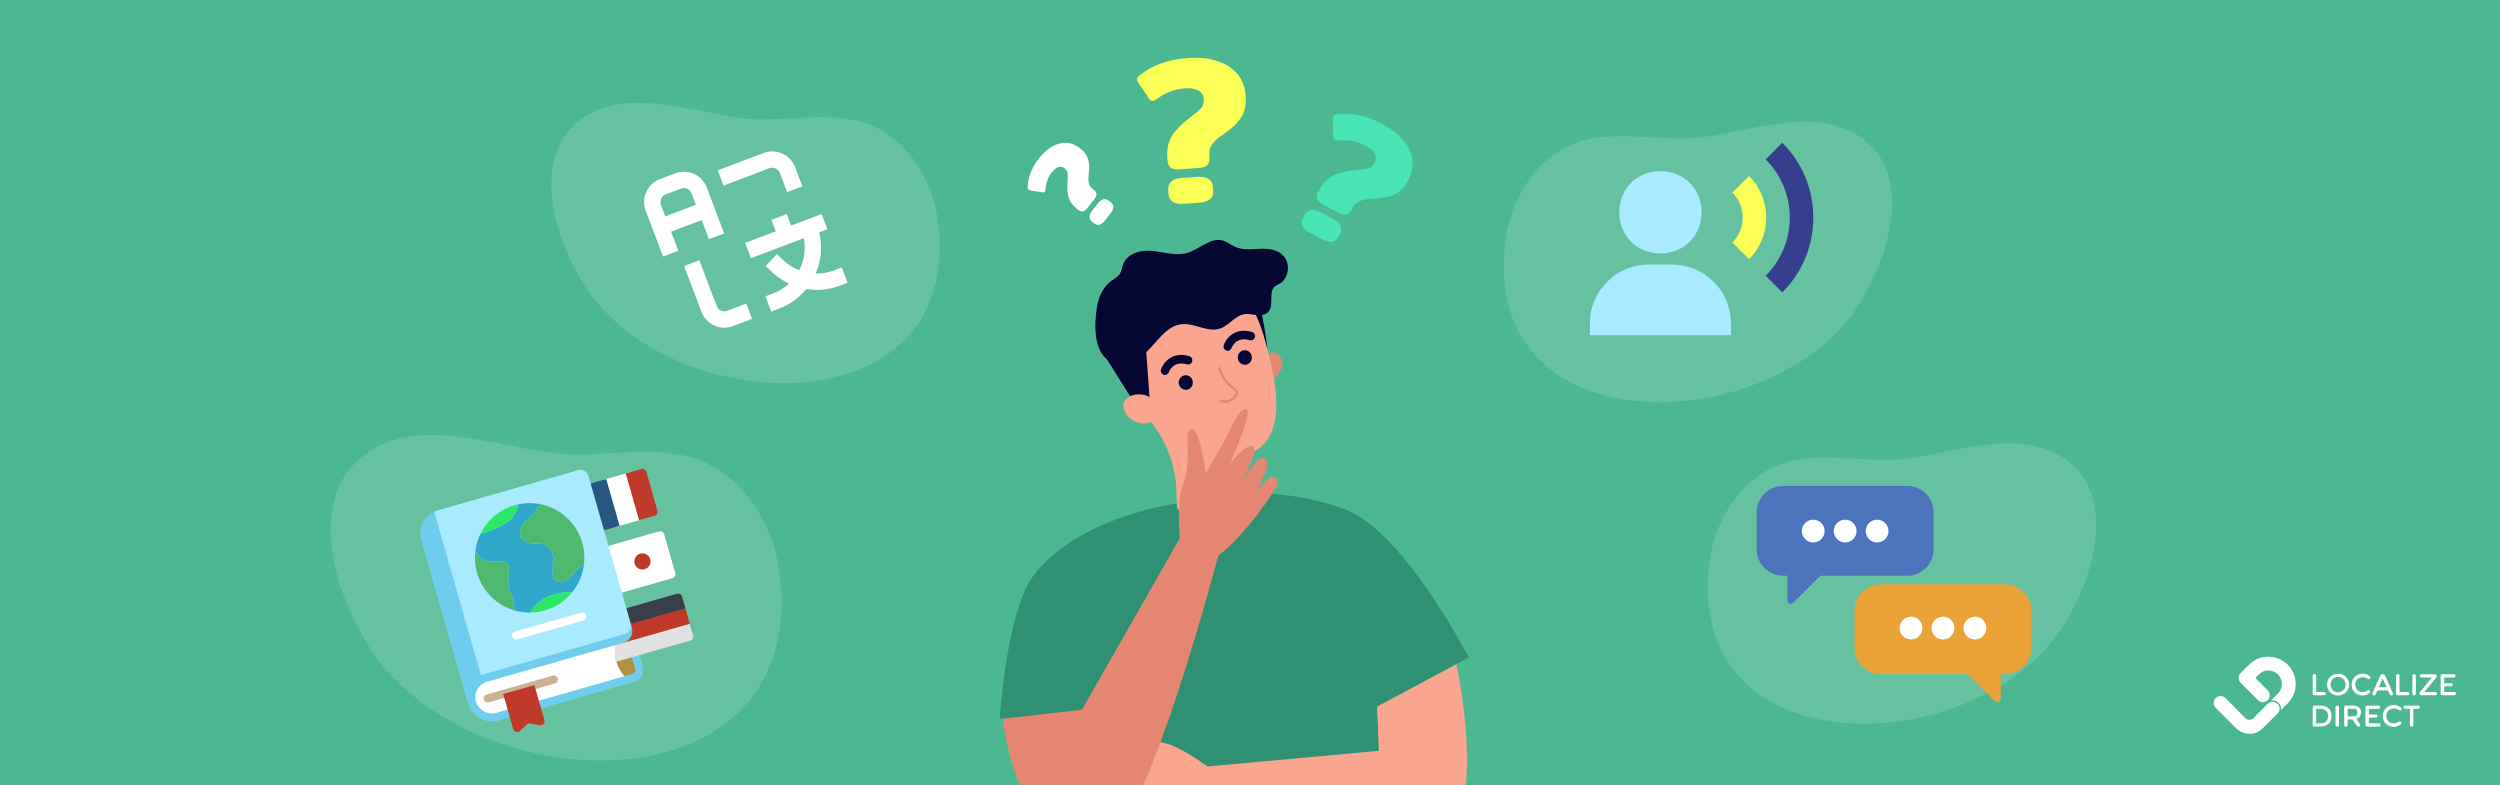 <svg width="1646" height="517" viewBox="0 0 1646 517" fill="none" xmlns="http://www.w3.org/2000/svg">
<rect x="0" y="0" width="1646" height="517" fill="#333333" stroke="none"/>
<g clip-path="url(#clip0_1878_170)">
<rect width="1646" height="517" fill="#4CB891"/>
<path d="M512.167 370.523C505.855 337.952 483.223 306.278 449.203 299.667C420.237 293.743 390.633 301.932 361.495 298.028C317.921 291.83 259.788 269.139 227.783 311.921C204.835 347.514 225.615 402.179 248.566 434.057C322.586 531.368 538.993 531.697 512.167 370.523Z" fill="#66C1A0"/>
<path d="M616.671 140.135C611.231 112.067 591.728 84.771 562.411 79.073C537.448 73.968 511.936 81.026 486.826 77.662C449.275 72.32 399.178 52.765 371.596 89.633C351.821 120.307 369.729 167.416 389.507 194.887C453.296 278.747 639.789 279.031 616.671 140.135Z" fill="#66C1A0"/>
<path d="M992.032 152.693C997.472 124.624 1016.97 97.328 1046.29 91.631C1071.26 86.525 1096.77 93.583 1121.88 90.219C1159.43 84.878 1209.52 65.323 1237.11 102.191C1256.88 132.864 1238.97 179.973 1219.2 207.444C1155.41 291.304 968.914 291.588 992.032 152.693Z" fill="#66C1A0"/>
<path d="M1126.44 364.363C1131.88 336.294 1151.39 308.999 1180.7 303.301C1205.67 298.196 1231.18 305.254 1256.29 301.889C1293.84 296.548 1343.94 276.993 1371.52 313.861C1391.29 344.535 1373.39 391.644 1353.61 419.115C1289.82 502.975 1103.33 503.259 1126.44 364.363Z" fill="#66C1A0"/>
<path d="M1093.22 166.875C1108.67 166.875 1120.32 155.223 1120.32 139.776C1120.32 124.329 1108.67 112.677 1093.22 112.677C1077.77 112.677 1066.12 124.329 1066.12 139.776C1066.12 155.223 1077.77 166.875 1093.22 166.875ZM1100.96 174.216H1085.48C1064.13 174.216 1046.76 191.582 1046.76 212.929V220.672H1139.67V212.929C1139.67 191.582 1122.31 174.216 1100.96 174.216Z" fill="#AAEAFF"/>
<path d="M1162.52 104.919L1173.46 93.971C1186.63 107.141 1193.87 124.639 1193.87 143.245C1193.87 161.85 1186.63 179.349 1173.46 192.519L1162.52 181.571C1172.74 171.328 1178.39 157.716 1178.39 143.245C1178.39 128.774 1172.74 115.162 1162.52 104.919Z" fill="#363F8E"/>
<path d="M1151.56 115.867L1140.61 126.83C1145 131.205 1147.42 137.035 1147.42 143.245C1147.42 149.455 1145 155.285 1140.61 159.659L1151.56 170.623C1158.87 163.314 1162.9 153.597 1162.9 143.245C1162.9 132.893 1158.87 123.176 1151.56 115.867Z" fill="#FCFF55"/>
<path d="M1255.75 319.939H1173.97C1164.42 319.939 1156.6 327.753 1156.6 337.302V361.7C1156.6 371.249 1164.42 379.062 1173.97 379.062H1176.79V395.29C1176.79 397.316 1179.22 398.317 1180.64 396.893L1198.45 379.085H1255.73C1265.28 379.085 1273.09 371.271 1273.09 361.722V337.325C1273.09 327.775 1265.28 319.962 1255.73 319.962L1255.75 319.939Z" fill="#4B74BC"/>
<path d="M1320.13 384.716H1238.34C1228.79 384.716 1220.98 392.53 1220.98 402.079V426.477C1220.98 436.026 1228.79 443.839 1238.34 443.839H1295.62L1313.43 461.648C1314.85 463.072 1317.28 462.071 1317.28 460.045V443.817H1320.1C1329.65 443.817 1337.47 436.004 1337.47 426.454V402.057C1337.47 392.508 1329.65 384.694 1320.1 384.694L1320.13 384.716Z" fill="#E9A138"/>
<path d="M1193.82 357.158C1197.97 357.158 1201.33 353.8 1201.33 349.657C1201.33 345.514 1197.97 342.155 1193.82 342.155C1189.68 342.155 1186.32 345.514 1186.32 349.657C1186.32 353.8 1189.68 357.158 1193.82 357.158Z" fill="white"/>
<path d="M1214.86 357.158C1219 357.158 1222.36 353.8 1222.36 349.657C1222.36 345.514 1219 342.155 1214.86 342.155C1210.72 342.155 1207.36 345.514 1207.36 349.657C1207.36 353.8 1210.72 357.158 1214.86 357.158Z" fill="white"/>
<path d="M1235.9 357.158C1240.04 357.158 1243.4 353.8 1243.4 349.657C1243.4 345.514 1240.04 342.155 1235.9 342.155C1231.75 342.155 1228.39 345.514 1228.39 349.657C1228.39 353.8 1231.75 357.158 1235.9 357.158Z" fill="white"/>
<path d="M1258.2 421.001C1262.34 421.001 1265.7 417.642 1265.7 413.499C1265.7 409.356 1262.34 405.997 1258.2 405.997C1254.06 405.997 1250.7 409.356 1250.7 413.499C1250.7 417.642 1254.06 421.001 1258.2 421.001Z" fill="white"/>
<path d="M1279.24 421.001C1283.38 421.001 1286.74 417.642 1286.74 413.499C1286.74 409.356 1283.38 405.997 1279.24 405.997C1275.09 405.997 1271.73 409.356 1271.73 413.499C1271.73 417.642 1275.09 421.001 1279.24 421.001Z" fill="white"/>
<path d="M1307.8 413.499C1307.8 417.639 1304.44 421.001 1300.29 421.001C1296.15 421.001 1292.79 417.639 1292.79 413.499C1292.79 409.359 1296.15 405.997 1300.29 405.997C1304.44 405.997 1307.8 409.359 1307.8 413.499Z" fill="white"/>
<g clip-path="url(#clip1_1878_170)">
<path d="M788.118 329.561C788.118 329.561 714.329 335.381 680.733 378.542C662.644 401.781 658.313 472.912 658.313 472.912L714.208 482.501L713.057 711.459C713.057 711.459 791.561 741.165 919.698 711.459L906.707 465.265L967.081 432.879C967.081 432.879 924.275 350.05 885.931 335.541C833.805 315.819 788.112 329.566 788.112 329.566L788.118 329.561Z" fill="#2F9073"/>
<path d="M833.228 237.544C833.228 237.544 836 230.528 839.632 232.429C848.9 237.287 842.484 247.191 837.506 250.1L833.233 237.539L833.228 237.544Z" fill="#E58673"/>
<path d="M830.576 214.237L830.524 214.254C830.427 213.595 830.318 212.937 830.192 212.278C824.561 183.116 796.305 164.448 768.134 172.095C744.671 178.471 729.005 201.961 731.548 226.993C732.494 236.284 735.718 244.647 740.501 251.664C747.329 262.628 753.287 271.982 759.146 279.583C768.833 292.145 774.143 307.708 774.607 323.724L774.881 332.98C774.939 335.002 776.314 336.761 778.267 337.294C802.016 343.795 813.397 335.123 817.338 330.855C818.438 329.664 818.896 328.026 818.627 326.427L815.242 306.23C814.749 303.292 816.519 300.496 819.297 299.746C819.314 299.746 819.326 299.734 819.349 299.729C856.169 289.756 833.932 231.656 830.57 214.243L830.576 214.237Z" fill="#F9A58F"/>
<path d="M785.266 250.948C784.768 248.342 782.316 246.635 779.796 247.133C777.281 247.637 775.649 250.158 776.153 252.77C776.657 255.376 779.109 257.083 781.623 256.579C784.138 256.075 785.77 253.555 785.266 250.943V250.948Z" fill="#060633"/>
<path d="M824.16 234.451C823.656 231.845 821.204 230.138 818.684 230.642C816.169 231.146 814.537 233.667 815.041 236.273C815.545 238.879 817.996 240.592 820.511 240.088C823.037 239.584 824.658 237.063 824.16 234.451Z" fill="#060633"/>
<path d="M767.521 246.841C767.051 246.933 766.558 246.898 766.077 246.721C764.657 246.188 763.923 244.567 764.422 243.106C765.951 238.702 771.788 231.221 783.021 234.468C784.476 234.887 785.324 236.445 784.934 237.945C784.539 239.446 783.038 240.317 781.589 239.899C772.367 237.224 769.663 244.722 769.554 245.043C769.222 246.005 768.437 246.664 767.521 246.841Z" fill="#060633"/>
<path d="M808.826 230.923C808.368 231.014 807.864 230.986 807.382 230.802C805.968 230.27 805.229 228.649 805.738 227.188C807.262 222.777 813.105 215.302 824.326 218.55C825.781 218.968 826.629 220.526 826.239 222.027C825.844 223.528 824.349 224.398 822.894 223.98C813.678 221.311 810.968 228.803 810.859 229.124C810.527 230.086 809.737 230.745 808.826 230.923Z" fill="#060633"/>
<path d="M728.558 236.216L748.474 267.892L757.021 264.266L753.801 218.917L728.558 236.216Z" fill="#060633"/>
<path d="M758.19 262.903C757.084 261.419 755.457 260.445 753.688 260.085C750.033 259.346 743.772 258.996 740.496 264.066C735.69 271.501 750.972 285.603 761.346 275.001C761.346 275.001 764.084 270.779 758.196 262.903H758.19Z" fill="#F9A58F"/>
<path d="M811.999 263.372C808.052 266.466 803.687 264.799 803.636 264.776C803.217 264.61 803.011 264.129 803.16 263.699C803.321 263.269 803.785 263.052 804.203 263.218C804.409 263.298 809.261 265.097 812.812 260.13C813.391 259.323 813.648 258.704 813.591 258.303C813.499 257.73 812.715 257.135 811.621 256.31C809.1 254.408 804.884 251.223 802.106 242.683C801.963 242.242 802.192 241.766 802.61 241.629C803.034 241.485 803.498 241.72 803.636 242.161C806.248 250.192 810.051 253.062 812.566 254.964C813.929 255.989 815 256.797 815.189 258.057C815.327 258.956 814.994 259.901 814.112 261.133C813.436 262.072 812.726 262.8 811.993 263.372H811.999Z" fill="#E58673"/>
<path d="M818.896 196.102C818.896 196.102 826.915 199.819 834.596 230.27C834.596 230.27 830.352 195.46 825.935 192.418C821.519 189.371 818.896 196.102 818.896 196.102Z" fill="#060633"/>
<path d="M721.621 221.471C720.727 214.976 721.248 208.285 722.291 201.841C723.339 195.403 726.22 189.102 731.175 185.333C733.421 183.62 736.142 182.354 737.568 179.817C738.524 178.104 738.754 176.036 739.435 174.169C742.196 166.585 751.327 164.414 758.939 165.221C766.552 166.029 774.337 168.687 781.674 166.522C789.854 164.11 797.163 155.879 805.371 158.411C808.132 159.258 810.464 161.263 813.11 162.478C818.311 164.861 824.182 164.013 829.807 163.801C835.432 163.583 841.716 164.368 845.468 168.916C849.81 174.192 848.252 183.586 842.507 186.793C841.413 187.406 840.198 187.83 839.247 188.678C835.1 192.378 838.806 200.621 835.335 205.043C833.548 207.317 830.42 207.753 827.625 207.483C824.841 207.214 822.034 206.412 819.279 206.842C813.213 207.787 809.221 214.242 803.407 216.276C795.147 219.163 786.285 212.398 777.642 213.481C764.822 215.085 758.905 232.051 747.036 237.327C732.35 243.857 723.568 235.711 721.627 221.477L721.621 221.471Z" fill="#060633"/>
<path d="M776.708 354.449C776.708 354.449 774.675 330.237 778.415 320.505C786.148 300.399 778.335 283.427 784.309 282.487C790.284 281.548 793.778 311.678 793.778 311.678C793.778 311.678 803.332 295.364 806.551 289.601C809.771 283.839 816.312 267.382 820.711 269.404C825.111 271.432 809.547 305.646 809.547 305.646C809.547 305.646 820.763 290.799 825.185 294.321C828.754 297.174 817.79 316.501 817.79 316.501C817.79 316.501 826.124 304.409 828.41 302.484C831.154 300.176 837.048 301.396 833.067 311.065C829.092 320.734 826.938 323.844 826.938 323.844C826.938 323.844 833.829 315.544 836.045 314.244C838.256 312.944 844.088 314.633 839.436 322.154C831.245 335.403 812.789 360.04 796.894 369.314L776.702 354.444L776.708 354.449Z" fill="#E58673"/>
<path d="M958.85 437.295C958.85 437.295 975.06 510.947 958.271 542.045C941.477 573.143 788.754 531.952 788.754 531.952L791.051 505.007L907.83 494.335L906.713 465.265L958.85 437.295Z" fill="#F9A58F"/>
<path d="M796.814 505.883C796.814 505.883 777.344 491.351 767.103 489.375C745.949 485.302 735.678 469.693 731.726 474.264C727.768 478.841 751.493 497.738 751.493 497.738C751.493 497.738 732.591 497.217 726.003 496.902C719.41 496.587 701.98 493.43 701.373 498.236C700.765 503.036 738.032 507.934 738.032 507.934C738.032 507.934 719.496 509.601 720.155 515.214C720.688 519.751 742.89 520.673 742.89 520.673C742.89 520.673 728.22 521.349 725.379 522.271C721.965 523.383 719.886 529.025 730.196 530.76C740.507 532.502 744.282 532.318 744.282 532.318C744.282 532.318 733.593 533.779 731.319 534.971C729.045 536.162 727.395 541.999 736.24 542.033C751.814 542.091 782.488 539.461 798.762 530.881L796.826 505.883H796.814Z" fill="#F9A58F"/>
<path d="M802.382 364.92C802.382 364.92 755.841 542.457 729.354 551.662C702.862 560.873 712.388 467.247 712.388 467.247L776.703 354.455L802.382 364.926V364.92Z" fill="#E58673"/>
<path d="M660.17 473.233C660.17 473.233 669.976 568.904 729.354 551.662L712.387 467.247L660.17 473.233Z" fill="#E58673"/>
<path d="M770.656 110.23C769.481 109.207 768.816 107.509 768.65 105.129L768.555 103.757C768.171 98.183 769.176 93.447 771.576 89.564C773.972 85.681 778.008 81.567 783.681 77.228C787.526 74.392 790 72.295 791.103 70.929C792.201 69.567 792.674 67.7 792.509 65.32C792.334 62.763 791.19 60.865 789.084 59.632C786.979 58.399 783.913 57.919 779.894 58.194C776.418 58.434 773.117 59.191 769.99 60.458C766.863 61.73 764.079 63.324 761.639 65.236C760.502 66.049 759.61 66.48 758.972 66.524C758.059 66.585 757.24 66.049 756.52 64.903L749.768 54.895C749.053 53.842 748.677 53.042 748.638 52.494C748.577 51.581 749.062 50.674 750.106 49.777C754.196 46.464 758.858 43.825 764.096 41.855C769.334 39.889 775.429 38.665 782.375 38.185C793.162 37.445 802.014 39.27 808.931 43.66C815.847 48.055 819.602 54.592 820.203 63.277C820.582 68.762 819.61 73.378 817.297 77.117C814.983 80.86 811.235 84.472 806.053 87.947C802.195 90.601 799.554 92.94 798.129 94.969C796.705 96.994 796.091 99.381 796.278 102.126L796.352 103.221C796.517 105.601 796.087 107.373 795.064 108.548C794.042 109.722 792.203 110.399 789.557 110.582L776.254 111.499C773.692 111.673 771.826 111.251 770.656 110.23ZM772.142 132.865C770.462 131.787 769.546 130.152 769.394 127.955L769.178 124.803C769.025 122.61 769.709 120.841 771.222 119.493C772.735 118.149 775.095 117.365 778.294 117.147L788.304 116.456C791.503 116.239 793.967 116.689 795.701 117.808C797.43 118.931 798.37 120.589 798.523 122.781L798.739 125.933C798.892 128.126 798.182 129.877 796.622 131.176C795.055 132.479 792.676 133.237 789.476 133.459L779.466 134.15C776.267 134.372 773.822 133.944 772.143 132.861L772.142 132.865Z" fill="#FCFF55"/>
<path d="M712.829 139.197C711.883 139.295 710.83 138.885 709.667 137.966L708.994 137.439C706.264 135.288 704.482 132.873 703.655 130.196C702.827 127.518 702.555 124.014 702.842 119.689C703.085 116.804 703.116 114.83 702.929 113.777C702.746 112.724 702.07 111.738 700.903 110.819C699.649 109.83 698.312 109.551 696.893 109.973C695.474 110.396 694.013 111.557 692.52 113.46C691.225 115.101 690.242 116.884 689.567 118.799C688.892 120.718 688.502 122.617 688.403 124.497C688.317 125.341 688.158 125.913 687.921 126.215C687.58 126.648 687.002 126.784 686.179 126.628L678.831 125.464C678.058 125.344 677.532 125.178 677.265 124.965C676.819 124.612 676.597 124.017 676.603 123.184C676.722 119.991 677.385 116.819 678.59 113.676C679.795 110.533 681.689 107.317 684.274 104.033C688.287 98.934 692.703 95.765 697.527 94.518C702.35 93.275 706.884 94.327 711.138 97.671C713.823 99.787 715.564 102.135 716.36 104.72C717.156 107.305 717.309 110.47 716.825 114.217C716.495 117.039 716.507 119.181 716.87 120.656C717.232 122.13 718.086 123.395 719.427 124.452L719.963 124.874C721.126 125.793 721.773 126.719 721.904 127.662C722.035 128.604 721.604 129.7 720.62 130.954L715.67 137.242C714.716 138.45 713.771 139.104 712.824 139.201L712.829 139.197ZM723.887 147.952C722.71 148.249 721.585 147.976 720.508 147.131L718.965 145.917C717.892 145.072 717.346 144.032 717.34 142.799C717.328 141.569 717.918 140.197 719.11 138.683L722.834 133.951C724.024 132.441 725.228 131.532 726.443 131.23C727.657 130.929 728.806 131.202 729.878 132.046L731.421 133.26C732.494 134.105 733.021 135.146 732.99 136.383C732.959 137.62 732.35 138.994 731.159 140.508L727.434 145.24C726.243 146.754 725.059 147.658 723.882 147.956L723.887 147.952Z" fill="white"/>
<path d="M867.15 130.94C866.742 129.607 867.04 127.999 868.044 126.113L868.622 125.026C870.972 120.603 873.982 117.478 877.653 115.661C881.32 113.844 886.338 112.628 892.712 112.017C896.986 111.684 899.86 111.258 901.344 110.745C902.824 110.23 904.068 109.03 905.072 107.144C906.15 105.111 906.182 103.128 905.17 101.191C904.152 99.252 902.046 97.435 898.854 95.741C896.095 94.276 893.228 93.285 890.247 92.768C887.265 92.25 884.39 92.144 881.629 92.439C880.375 92.516 879.496 92.421 878.991 92.152C878.264 91.764 877.897 90.966 877.893 89.751L877.504 78.936C877.461 77.794 877.551 77.006 877.786 76.57C878.173 75.848 878.972 75.389 880.192 75.2C884.875 74.621 889.676 74.825 894.595 75.813C899.514 76.8 904.731 78.76 910.24 81.694C918.799 86.248 924.667 91.837 927.848 98.455C931.024 105.078 930.782 111.837 927.115 118.724C924.798 123.074 921.875 126.124 918.339 127.874C914.803 129.623 910.236 130.591 904.646 130.782C900.451 130.969 897.334 131.496 895.288 132.367C893.244 133.234 891.643 134.758 890.488 136.931L890.023 137.799C889.019 139.685 887.852 140.833 886.519 141.24C885.186 141.648 883.467 141.291 881.362 140.174L870.809 134.561C868.777 133.479 867.557 132.274 867.15 130.94ZM857.549 148.862C856.778 147.245 856.859 145.566 857.785 143.825L859.117 141.323C860.043 139.582 861.403 138.558 863.193 138.254C864.983 137.95 867.148 138.474 869.685 139.821L877.628 144.047C880.165 145.399 881.828 146.91 882.613 148.585C883.398 150.26 883.326 151.968 882.4 153.709L881.068 156.211C880.142 157.952 878.777 158.948 876.969 159.193C875.16 159.443 872.99 158.891 870.449 157.539L862.505 153.312C859.965 151.96 858.311 150.478 857.545 148.857L857.549 148.862Z" fill="#48E4B6"/>
</g>
<g clip-path="url(#clip2_1878_170)">
<path d="M449.747 395.319L455.617 415.852L401.716 431.26C401.538 427.534 401.621 423.799 401.964 420.084L407.611 418.47C410.709 417.584 411.937 412.235 410.323 406.589L449.747 395.319Z" fill="#C03A2B"/>
<path d="M449.013 392.752L451.214 400.452L415.281 410.724L412.346 400.458L445.713 390.919C447.13 390.514 448.608 391.335 449.013 392.752Z" fill="#393F4A"/>
<path d="M396.567 316.123L414.534 310.987L423.339 341.787L405.372 346.923L396.567 316.123Z" fill="white"/>
<path d="M383.734 319.791L399.135 315.389L407.939 346.189L392.539 350.591L383.734 319.791Z" fill="#285680"/>
<path d="M425.535 310.619L432.872 336.286C433.277 337.703 432.456 339.181 431.039 339.586L420.772 342.521L411.968 311.721L422.234 308.786C423.652 308.381 425.13 309.201 425.535 310.619Z" fill="#C03A2B"/>
<path d="M395.473 360.858L433.973 349.853C435.39 349.447 436.868 350.268 437.273 351.686L444.61 377.352C445.015 378.77 444.195 380.248 442.777 380.653L404.277 391.658L395.473 360.858Z" fill="white"/>
<path d="M424.443 374.788C427.278 373.978 428.92 371.023 428.109 368.187C427.299 365.352 424.343 363.711 421.508 364.522C418.673 365.332 417.032 368.287 417.842 371.122C418.653 373.957 421.608 375.599 424.443 374.788Z" fill="#C03A2B"/>
<path d="M285.899 336.903L326.981 441.768C323.966 443.175 321.481 445.51 319.89 448.432C317.885 452.004 306.999 459.28 308.217 463.541L277.402 355.74C275.251 348.228 278.844 340.262 285.899 336.903Z" fill="#6FCEEE"/>
<path d="M421.15 431.258L423.352 438.958C424.553 443.209 422.096 447.632 417.853 448.859L415.286 449.593C414.714 449.145 406.881 447.969 406.353 447.482C405.14 446.346 404.018 445.116 402.998 443.804C400.932 441.178 399.395 438.175 398.472 434.964L421.15 431.258Z" fill="#B19046"/>
<path d="M387.4 313.191L415.281 410.724C416.088 413.548 415.172 419.085 412.348 419.892L319.882 446.074C319.028 446.312 318.199 446.633 317.407 447.031L317.381 447.039L285.898 336.903C286.7 336.505 287.537 336.182 288.399 335.938L380.799 309.525C383.633 308.724 386.582 310.361 387.4 313.191Z" fill="#AAEAFF"/>
<path d="M415.011 448.63C323.971 474.654 329.032 473.294 327.446 473.505C319.895 475.342 312.202 471.061 309.783 463.676C307.364 456.291 311.032 448.288 318.206 445.301C328.203 442.443 283.7 454.932 406.762 419.753C402.425 430.124 405.85 442.115 415.011 448.63Z" fill="white"/>
<path d="M365.417 449.966L321.783 462.439C320.366 462.844 318.888 462.023 318.483 460.606C318.078 459.188 318.898 457.71 320.316 457.305L363.949 444.832C365.367 444.427 366.844 445.248 367.25 446.665C367.655 448.083 366.834 449.561 365.417 449.966Z" fill="#CBB292"/>
<path d="M384.503 371.629C383.679 378.34 380.992 384.687 376.747 389.95L376.739 389.924C373.962 389.797 371.18 390.014 368.456 390.57C364.798 391.263 361.27 392.524 358.002 394.308C354.31 396.52 351.226 399.615 349.027 403.315C345.519 403.351 342.023 402.872 338.654 401.894L338.646 401.868C338.707 400.02 338.614 398.171 338.371 396.339C337.729 393.753 336.764 391.258 335.499 388.914C333.397 383.795 335.868 378.646 334.844 373.414C334.518 371.442 332.887 369.948 330.894 369.795C328.038 369.418 325.123 370.196 322.314 369.888C318.166 369.161 314.663 366.395 312.992 362.53C313.499 358.72 314.615 355.017 316.298 351.562C321.605 350.107 326.709 347.995 331.492 345.275C336.672 342.709 340.269 337.772 341.123 332.055C345.761 331.049 350.551 330.973 355.218 331.83L355.226 331.855L355.207 331.888C353.302 336.105 350.372 339.777 346.684 342.571C343.888 344.729 342.247 348.057 342.237 351.588C342.733 356.527 348.064 358.085 352.266 357.828C357.264 357.537 362.222 358.952 363.759 364.232C364.303 366.483 364.442 368.812 364.171 371.111C363.69 373.872 363.662 376.694 364.087 379.464C364.489 381.016 365.594 382.291 367.073 382.91C368.553 383.528 370.236 383.418 371.623 382.613C373.676 381.633 375.478 380.197 376.892 378.414C377.06 378.227 377.229 378.04 377.39 377.827C379.351 375.333 381.764 373.23 384.503 371.629Z" fill="#2FA8CC"/>
<path d="M335.499 388.913C336.765 391.258 337.73 393.752 338.371 396.338C338.615 398.171 338.707 400.02 338.647 401.868L338.654 401.894C321.555 396.907 310.655 380.187 312.992 362.53C314.663 366.395 318.167 369.161 322.314 369.888C325.123 370.196 328.038 369.418 330.895 369.795C332.888 369.947 334.519 371.442 334.844 373.414C335.868 378.646 333.397 383.795 335.499 388.913Z" fill="#4FBA6F"/>
<path d="M341.124 332.055C340.27 337.772 336.673 342.709 331.493 345.275C326.71 347.995 321.606 350.107 316.299 351.562C320.76 342.328 328.954 335.439 338.818 332.631C339.588 332.411 340.339 332.224 341.124 332.055Z" fill="#2BE763"/>
<path d="M376.74 389.924L376.747 389.949C369.97 398.324 359.801 403.227 349.028 403.315C351.227 399.615 354.311 396.52 358.003 394.308C361.271 392.524 364.799 391.263 368.457 390.57C371.181 390.014 373.963 389.797 376.74 389.924Z" fill="#2BE763"/>
<path d="M383.372 357.376C384.696 362.004 385.08 366.85 384.503 371.629C381.764 373.23 379.351 375.333 377.39 377.827C377.229 378.04 377.06 378.227 376.892 378.414C375.478 380.197 373.676 381.633 371.623 382.613C370.236 383.418 368.553 383.528 367.073 382.91C365.594 382.292 364.489 381.017 364.087 379.464C363.662 376.694 363.69 373.873 364.171 371.111C364.442 368.812 364.303 366.483 363.759 364.232C362.222 358.952 357.264 357.537 352.266 357.828C348.064 358.085 342.732 356.527 342.237 351.588C342.247 348.057 343.888 344.729 346.683 342.571C350.372 339.777 353.302 336.105 355.207 331.888L355.226 331.855L355.218 331.83C368.697 334.3 379.607 344.201 383.372 357.376Z" fill="#4FBA6F"/>
<path d="M384.113 408.528L340.479 421.001C339.062 421.406 337.584 420.586 337.179 419.168C336.774 417.751 337.594 416.273 339.012 415.868L382.646 403.395C384.063 402.99 385.541 403.81 385.946 405.228C386.351 406.645 385.53 408.123 384.113 408.528Z" fill="white"/>
<path d="M319.057 449.503C320.146 448.941 314.09 450.756 410.515 423.192C414.759 421.965 417.216 417.542 416.014 413.291L415.28 410.724C416.081 413.558 414.444 416.507 411.615 417.325L319.214 443.738C313.069 445.449 308.547 450.676 307.738 457.003C306.929 463.33 309.99 469.527 315.507 472.729C319.412 474.978 324.049 475.589 328.404 474.428L417.852 448.859C422.096 447.632 424.553 443.209 423.351 438.958L421.15 431.258C420.745 429.84 419.267 429.02 417.85 429.425C416.432 429.83 415.612 431.308 416.017 432.725L418.218 440.425C418.623 441.843 417.802 443.32 416.385 443.726L327.167 469.229C324.32 470.085 321.249 469.771 318.635 468.355C316.021 466.94 314.079 464.54 313.24 461.688C312.032 456.759 314.465 451.662 319.057 449.503ZM413.155 447.703C413.009 447.564 412.868 447.421 412.725 447.27C412.87 447.415 413.005 447.56 413.155 447.703Z" fill="#6FCEEE"/>
<path d="M355.394 477.522L349.216 476.364C348.391 476.21 347.541 476.453 346.922 477.02L342.289 481.268C341.607 481.892 340.651 482.12 339.762 481.869C338.872 481.619 338.175 480.926 337.92 480.037L331.316 456.937L351.85 451.068L358.453 474.168C358.706 475.057 358.481 476.014 357.858 476.697C357.235 477.379 356.303 477.692 355.394 477.522Z" fill="#C03A2B"/>
<path d="M454.149 410.719L456.35 418.419C456.755 419.837 455.935 421.314 454.517 421.72L405.75 435.66C404.737 432.117 404.497 428.398 405.048 424.755L454.149 410.719Z" fill="#E1E1E1"/>
</g>
<g clip-path="url(#clip3_1878_170)">
<path d="M425.124 138.714C423.61 134.712 423.748 130.274 425.507 126.374C427.266 122.474 430.502 119.433 434.503 117.919L444.561 114.114C448.563 112.6 453.001 112.738 456.901 114.497C460.801 116.256 463.842 119.492 465.356 123.493L476.771 153.667L466.713 157.473L461.957 144.9L441.841 152.51L446.597 165.083L436.539 168.888L425.124 138.714ZM438.036 142.452L458.152 134.842L455.298 127.298C454.793 125.965 453.78 124.886 452.48 124.3C451.18 123.713 449.7 123.667 448.366 124.172L438.308 127.977C436.974 128.482 435.896 129.495 435.309 130.795C434.723 132.095 434.677 133.575 435.182 134.909L438.036 142.452ZM472.56 112.145L502.734 100.729C506.736 99.215 511.175 99.353 515.074 101.112C518.974 102.871 522.016 106.107 523.529 110.109L528.286 122.681L518.228 126.486L513.471 113.914C512.967 112.58 511.953 111.501 510.653 110.915C509.353 110.329 507.873 110.283 506.54 110.787L476.365 122.203L472.56 112.145ZM517.955 140.962L520.809 148.505L540.925 140.895L544.73 150.953L539.389 152.973C541.577 162.025 540.758 171.543 537.057 180.088C541.206 180.182 545.334 179.474 549.214 178.001L554.243 176.098L558.048 186.156L553.019 188.059C545.961 190.742 538.318 191.511 530.867 190.288C526.091 196.137 519.854 200.619 512.787 203.279L507.758 205.182L503.952 195.124L508.982 193.221C512.985 191.707 516.512 189.481 519.47 186.741C515.231 184.745 511.346 182.071 507.967 178.825L504.087 175.101L511.542 167.349L515.417 171.074C518.518 174.051 522.18 176.38 526.191 177.927C529.57 171.439 530.64 163.995 529.226 156.819L494.44 169.979L490.635 159.92L510.751 152.31L507.897 144.767L517.955 140.962ZM460.46 171.336L471.876 201.51C472.38 202.844 473.394 203.923 474.694 204.509C475.994 205.095 477.474 205.141 478.807 204.637L491.38 199.88L495.185 209.938L482.612 214.695C478.611 216.208 474.172 216.071 470.272 214.312C466.373 212.553 463.331 209.317 461.818 205.315L450.402 175.141L460.46 171.336Z" fill="white"/>
</g>
<path d="M1539.6 457.923C1536.37 457.779 1534 456.522 1532.74 453.67C1530.83 449.344 1533.4 444.312 1538.35 443.681C1540.92 443.352 1543.18 444.058 1544.93 446.023C1548.23 449.742 1546.81 456.257 1541.31 457.653C1540.69 457.809 1540.05 457.855 1539.6 457.923ZM1544.33 450.753C1544.33 447.919 1542.16 445.686 1539.41 445.684C1536.64 445.682 1534.46 447.93 1534.47 450.777C1534.48 453.593 1536.67 455.816 1539.43 455.806C1542.16 455.798 1544.34 453.555 1544.33 450.753Z" fill="white"/>
<path d="M1522.67 471.464C1522.67 469.602 1522.67 467.74 1522.67 465.879C1522.67 464.979 1523.07 464.576 1523.98 464.575C1525.38 464.574 1526.78 464.536 1528.18 464.601C1530.17 464.693 1532.02 465.207 1533.46 466.714C1534.35 467.657 1534.82 468.806 1535.01 470.077C1535.23 471.524 1535.15 472.947 1534.63 474.323C1533.85 476.387 1532.26 477.514 1530.19 478.059C1529.13 478.337 1528.05 478.385 1526.96 478.4C1526 478.412 1525.05 478.406 1524.09 478.401C1523.05 478.395 1522.67 478.01 1522.67 476.978C1522.67 475.139 1522.67 473.302 1522.67 471.464ZM1525.02 466.665C1524.99 466.746 1524.97 466.768 1524.97 466.79C1524.97 469.862 1524.97 472.933 1524.96 476.004C1524.96 476.199 1525.04 476.26 1525.22 476.254C1526.49 476.211 1527.77 476.265 1529.02 476.105C1530.78 475.881 1532.07 474.945 1532.59 473.159C1532.83 472.339 1532.87 471.497 1532.77 470.646C1532.56 468.954 1531.73 467.733 1530.11 467.117C1528.46 466.488 1526.73 466.704 1525.02 466.665Z" fill="white"/>
<path d="M1551.46 473.418C1551.97 474.127 1552.49 474.841 1553 475.555C1553.25 475.897 1553.51 476.235 1553.75 476.584C1554.15 477.183 1554.05 477.89 1553.5 478.286C1552.96 478.675 1552.27 478.561 1551.84 477.97C1550.9 476.68 1549.98 475.38 1549.07 474.071C1548.88 473.801 1548.68 473.698 1548.35 473.707C1547.6 473.73 1546.85 473.732 1546.11 473.706C1545.76 473.694 1545.68 473.825 1545.68 474.143C1545.7 475.183 1545.7 476.223 1545.68 477.262C1545.67 478.053 1545.2 478.526 1544.48 478.498C1543.93 478.477 1543.48 478.047 1543.43 477.495C1543.42 477.387 1543.42 477.278 1543.42 477.17C1543.42 473.421 1543.42 469.673 1543.42 465.925C1543.42 465.792 1543.42 465.659 1543.43 465.527C1543.49 465.025 1543.88 464.593 1544.38 464.595C1546.51 464.604 1548.64 464.433 1550.76 464.735C1551.61 464.857 1552.43 465.122 1553.12 465.67C1554.01 466.376 1554.32 467.365 1554.41 468.441C1554.49 469.315 1554.43 470.183 1554.13 471.015C1553.76 472.028 1553.05 472.713 1552.06 473.126C1551.88 473.201 1551.7 473.269 1551.53 473.343C1551.51 473.351 1551.49 473.378 1551.46 473.418ZM1545.72 471.698C1547.22 471.642 1548.7 471.666 1550.15 471.507C1551.34 471.376 1551.88 470.783 1552.03 469.72C1552.1 469.295 1552.09 468.848 1552.04 468.419C1551.94 467.522 1551.41 466.982 1550.52 466.805C1550.18 466.736 1549.83 466.674 1549.48 466.666C1548.36 466.64 1547.24 466.65 1546.11 466.623C1545.78 466.615 1545.68 466.715 1545.68 467.049C1545.7 468.44 1545.69 469.831 1545.69 471.222C1545.69 471.351 1545.7 471.481 1545.72 471.698Z" fill="white"/>
<path d="M1568.74 443.814C1569.59 443.852 1570.13 444.29 1570.46 445.025C1571.03 446.328 1571.61 447.632 1572.18 448.935C1573.24 451.332 1574.3 453.727 1575.34 456.128C1575.44 456.353 1575.51 456.615 1575.5 456.856C1575.48 457.367 1575.11 457.758 1574.61 457.861C1574.13 457.96 1573.62 457.705 1573.39 457.211C1573.05 456.479 1572.72 455.74 1572.41 454.992C1572.3 454.705 1572.15 454.598 1571.83 454.6C1569.78 454.615 1567.72 454.615 1565.67 454.601C1565.36 454.599 1565.2 454.678 1565.08 454.977C1564.77 455.737 1564.43 456.486 1564.09 457.23C1563.87 457.706 1563.37 457.953 1562.9 457.866C1562.4 457.775 1562.02 457.394 1561.98 456.879C1561.96 456.662 1562.01 456.418 1562.1 456.216C1563.75 452.458 1565.41 448.703 1567.06 444.95C1567.39 444.215 1567.96 443.84 1568.74 443.814ZM1568.79 446.793C1568.76 446.793 1568.72 446.794 1568.69 446.794C1567.86 448.67 1567.04 450.545 1566.2 452.448C1567.93 452.448 1569.58 452.448 1571.29 452.448C1570.44 450.53 1569.62 448.662 1568.79 446.793Z" fill="white"/>
<path d="M1601.16 446.029C1600.92 446.029 1600.78 446.029 1600.65 446.029C1598.58 446.029 1596.51 446.031 1594.44 446.027C1593.73 446.026 1593.34 445.754 1593.2 445.203C1593.07 444.651 1593.42 444.082 1593.98 443.97C1594.15 443.938 1594.32 443.923 1594.49 443.923C1597.3 443.92 1600.12 443.92 1602.94 443.922C1603.77 443.922 1604.23 444.237 1604.4 444.895C1604.51 445.357 1604.32 445.716 1604.04 446.055C1602.71 447.672 1601.39 449.29 1600.06 450.908C1598.86 452.366 1597.67 453.824 1596.47 455.283C1596.4 455.373 1596.33 455.469 1596.21 455.632C1596.42 455.644 1596.56 455.658 1596.69 455.658C1598.94 455.659 1601.19 455.655 1603.44 455.661C1604.15 455.663 1604.6 456.167 1604.53 456.853C1604.48 457.308 1604.11 457.681 1603.66 457.737C1603.56 457.748 1603.46 457.75 1603.37 457.75C1600.32 457.751 1597.27 457.754 1594.23 457.748C1593.37 457.747 1592.82 457.176 1592.95 456.378C1592.99 456.111 1593.16 455.84 1593.33 455.624C1595.82 452.568 1598.32 449.522 1600.82 446.472C1600.92 446.354 1601 446.231 1601.16 446.029Z" fill="white"/>
<path d="M1559.66 466.721C1559.66 467.926 1559.66 469.061 1559.65 470.197C1559.65 470.489 1559.84 470.454 1560.02 470.454C1561.29 470.456 1562.56 470.455 1563.83 470.455C1563.98 470.455 1564.12 470.454 1564.27 470.461C1564.92 470.489 1565.39 470.912 1565.38 471.463C1565.37 472.017 1564.9 472.459 1564.26 472.465C1562.99 472.479 1561.72 472.47 1560.45 472.471C1560.21 472.471 1559.97 472.471 1559.68 472.471C1559.67 472.62 1559.66 472.747 1559.66 472.874C1559.66 473.866 1559.67 474.858 1559.65 475.849C1559.64 476.168 1559.74 476.264 1560.06 476.261C1562.1 476.249 1564.14 476.253 1566.19 476.257C1566.81 476.259 1567.18 476.494 1567.36 476.98C1567.56 477.564 1567.2 478.223 1566.59 478.349C1566.41 478.389 1566.21 478.401 1566.02 478.401C1563.62 478.405 1561.23 478.405 1558.84 478.399C1558.6 478.399 1558.35 478.382 1558.12 478.317C1557.64 478.18 1557.37 477.747 1557.37 477.161C1557.37 475.311 1557.37 473.46 1557.37 471.61C1557.37 469.712 1557.37 467.813 1557.37 465.915C1557.37 464.989 1557.77 464.578 1558.68 464.576C1561.14 464.573 1563.59 464.577 1566.05 464.575C1566.55 464.574 1566.91 464.798 1567.11 465.252C1567.28 465.643 1567.15 466.115 1566.84 466.413C1566.56 466.673 1566.22 466.722 1565.86 466.722C1563.95 466.722 1562.04 466.722 1560.13 466.722C1559.99 466.721 1559.85 466.721 1559.66 466.721Z" fill="white"/>
<path d="M1609.24 446.095C1609.24 447.334 1609.24 448.54 1609.24 449.783C1609.4 449.792 1609.55 449.81 1609.71 449.81C1610.95 449.812 1612.2 449.809 1613.44 449.813C1613.65 449.813 1613.85 449.823 1614.06 449.852C1614.55 449.926 1614.9 450.304 1614.94 450.771C1614.97 451.227 1614.64 451.659 1614.16 451.776C1613.95 451.826 1613.73 451.846 1613.51 451.847C1612.23 451.853 1610.95 451.85 1609.67 451.85C1609.54 451.85 1609.41 451.85 1609.25 451.85C1609.25 453.107 1609.25 454.331 1609.25 455.602C1609.41 455.602 1609.55 455.602 1609.69 455.602C1611.67 455.602 1613.66 455.599 1615.64 455.606C1615.86 455.607 1616.1 455.634 1616.31 455.708C1616.77 455.871 1617.06 456.396 1616.97 456.841C1616.88 457.345 1616.49 457.705 1615.98 457.742C1615.91 457.747 1615.84 457.749 1615.76 457.749C1613.25 457.749 1610.73 457.753 1608.22 457.748C1607.34 457.746 1606.94 457.333 1606.94 456.454C1606.93 452.718 1606.93 448.981 1606.94 445.243C1606.94 444.372 1607.33 443.933 1608.21 443.927C1610.65 443.91 1613.09 443.915 1615.54 443.925C1616.17 443.927 1616.61 444.263 1616.71 444.755C1616.86 445.489 1616.37 446.061 1615.56 446.064C1613.61 446.072 1611.67 446.067 1609.72 446.068C1609.57 446.071 1609.41 446.086 1609.24 446.095Z" fill="white"/>
<path d="M1571.16 471.416C1571.08 474.221 1573.65 476.588 1576.47 476.305C1577.49 476.202 1578.37 475.831 1579.19 475.224C1579.89 474.696 1580.77 474.993 1580.96 475.807C1581.07 476.271 1580.88 476.636 1580.53 476.927C1579.5 477.785 1578.33 478.321 1577 478.482C1574.99 478.726 1573.12 478.323 1571.49 477.083C1569.91 475.878 1569.06 474.245 1568.83 472.278C1568.61 470.357 1569.05 468.604 1570.21 467.056C1571.38 465.515 1572.94 464.62 1574.84 464.33C1577 463.998 1578.99 464.434 1580.74 465.816C1581.12 466.118 1581.3 466.503 1581.16 466.995C1581.02 467.481 1580.68 467.782 1580.19 467.777C1579.88 467.774 1579.53 467.64 1579.27 467.459C1577.43 466.187 1575.51 466.136 1573.59 467.133C1572.06 467.921 1571.32 469.283 1571.19 470.984C1571.18 471.116 1571.17 471.248 1571.16 471.416Z" fill="white"/>
<path d="M1555.5 457.911C1551.86 457.952 1548.92 455.496 1548.39 451.872C1547.78 447.711 1550.56 444.188 1554.54 443.677C1556.62 443.41 1558.53 443.825 1560.21 445.13C1560.79 445.581 1560.91 446.195 1560.54 446.709C1560.16 447.23 1559.43 447.334 1558.87 446.88C1556.94 445.316 1553.84 445.594 1552.25 447.113C1550.74 448.549 1550.36 450.331 1550.95 452.265C1551.53 454.19 1552.92 455.341 1554.91 455.639C1556.25 455.839 1557.5 455.526 1558.6 454.685C1558.79 454.542 1559.01 454.412 1559.24 454.362C1559.75 454.25 1560.2 454.491 1560.41 454.928C1560.64 455.391 1560.54 455.902 1560.1 456.265C1558.93 457.248 1557.58 457.813 1556.04 457.887C1555.86 457.895 1555.68 457.903 1555.5 457.911Z" fill="white"/>
<path d="M1586.69 466.66C1586 466.66 1585.36 466.66 1584.73 466.66C1584.3 466.66 1583.88 466.669 1583.46 466.657C1582.82 466.639 1582.35 466.177 1582.37 465.588C1582.38 464.998 1582.82 464.581 1583.46 464.578C1584.92 464.57 1586.39 464.574 1587.85 464.574C1589.28 464.574 1590.7 464.571 1592.13 464.575C1592.85 464.578 1593.31 464.999 1593.3 465.621C1593.29 466.237 1592.81 466.655 1592.1 466.658C1591.21 466.662 1590.31 466.659 1589.42 466.659C1589.29 466.659 1589.16 466.659 1588.98 466.659C1588.98 466.847 1588.98 466.999 1588.98 467.152C1588.98 470.513 1588.98 473.874 1588.98 477.236C1588.98 477.915 1588.59 478.414 1588.02 478.492C1587.31 478.587 1586.72 478.095 1586.69 477.383C1586.68 477.13 1586.69 476.875 1586.69 476.621C1586.69 473.477 1586.69 470.334 1586.69 467.19C1586.69 467.036 1586.69 466.88 1586.69 466.66Z" fill="white"/>
<path d="M1577.56 450.773C1577.56 448.946 1577.56 447.12 1577.56 445.294C1577.56 445.113 1577.58 444.93 1577.61 444.753C1577.71 444.164 1578.19 443.795 1578.8 443.826C1579.36 443.855 1579.83 444.304 1579.84 444.884C1579.85 446.275 1579.85 447.666 1579.85 449.057C1579.85 451.089 1579.86 453.122 1579.84 455.154C1579.84 455.503 1579.94 455.602 1580.29 455.598C1581.91 455.58 1583.53 455.588 1585.15 455.592C1585.85 455.594 1586.31 456.053 1586.3 456.71C1586.29 457.279 1585.87 457.724 1585.3 457.74C1584.59 457.76 1583.87 457.75 1583.16 457.75C1581.75 457.751 1580.35 457.752 1578.95 457.75C1577.96 457.748 1577.57 457.359 1577.57 456.361C1577.56 454.499 1577.56 452.636 1577.56 450.773Z" fill="white"/>
<path d="M1524.96 455.59C1526.34 455.59 1527.66 455.59 1528.98 455.59C1529.43 455.59 1529.87 455.58 1530.32 455.593C1530.94 455.612 1531.42 456.095 1531.41 456.678C1531.41 457.273 1530.95 457.742 1530.32 457.744C1528.15 457.753 1525.99 457.753 1523.82 457.743C1523.11 457.739 1522.68 457.293 1522.67 456.577C1522.67 452.718 1522.67 448.859 1522.67 445.001C1522.67 444.348 1523.12 443.861 1523.71 443.826C1524.36 443.788 1524.85 444.189 1524.95 444.847C1524.97 444.989 1524.96 445.136 1524.96 445.282C1524.96 448.56 1524.96 451.838 1524.96 455.116C1524.96 455.258 1524.96 455.4 1524.96 455.59Z" fill="white"/>
<path d="M1539.99 471.502C1539.99 473.437 1539.99 475.373 1539.99 477.307C1539.98 478.205 1539.13 478.776 1538.36 478.398C1537.9 478.174 1537.7 477.782 1537.7 477.277C1537.7 475.934 1537.7 474.592 1537.7 473.25C1537.7 470.734 1537.7 468.219 1537.7 465.704C1537.7 465.202 1537.88 464.805 1538.34 464.572C1539.11 464.18 1539.98 464.732 1539.99 465.625C1540 467.427 1539.99 469.229 1539.99 471.031C1539.99 471.187 1539.99 471.345 1539.99 471.502Z" fill="white"/>
<path d="M1590.6 450.853C1590.6 452.727 1590.6 454.601 1590.59 456.475C1590.59 456.679 1590.59 456.891 1590.54 457.085C1590.4 457.597 1589.86 457.933 1589.34 457.875C1588.82 457.816 1588.4 457.408 1588.35 456.879C1588.33 456.723 1588.32 456.565 1588.32 456.409C1588.32 452.697 1588.32 448.985 1588.33 445.274C1588.33 445.035 1588.33 444.783 1588.4 444.559C1588.57 444.048 1589.09 443.759 1589.64 443.831C1590.15 443.898 1590.56 444.33 1590.58 444.869C1590.6 445.23 1590.6 445.594 1590.6 445.956C1590.6 447.589 1590.6 449.221 1590.6 450.853Z" fill="white"/>
<path d="M1511.15 446.92C1510.21 441.986 1507.56 438.107 1503.37 435.325C1500.67 433.537 1497.68 432.627 1494.45 432.418C1492.37 432.283 1490.33 432.482 1488.33 433.068C1485.49 433.898 1483.08 435.475 1480.96 437.474C1479 439.323 1477.11 441.254 1475.23 443.188C1473.43 445.042 1473.49 447.778 1475.34 449.631C1479.08 453.393 1482.84 457.143 1486.6 460.898C1487.74 462.036 1489.1 462.48 1490.7 462.234C1492.69 461.925 1494.36 460.017 1494.41 457.992C1494.45 456.577 1493.94 455.407 1492.95 454.417C1490.36 451.839 1487.78 449.252 1485.2 446.668C1485.1 446.569 1485.01 446.463 1484.96 446.409C1485.84 445.498 1486.63 444.561 1487.54 443.75C1489.8 441.729 1492.45 441.039 1495.41 441.696C1499.96 442.706 1502.83 446.802 1502.34 451.362C1502.12 453.468 1501.21 455.261 1499.71 456.757C1498.24 458.225 1496.77 459.697 1495.3 461.169C1495.63 461.107 1495.97 461.075 1496.31 461.075C1497.78 461.075 1499.16 461.646 1500.2 462.684C1501.23 463.721 1501.81 465.1 1501.81 466.568C1501.81 466.919 1501.77 467.264 1501.71 467.602C1503.18 466.14 1504.66 464.68 1506.1 463.185C1510.5 458.617 1512.35 453.205 1511.15 446.92Z" fill="white"/>
<path d="M1499.53 463.351C1497.75 461.575 1494.87 461.575 1493.1 463.351L1490.62 465.829C1490.54 465.918 1490.47 466.005 1490.38 466.088L1483.59 472.884C1482.16 474.31 1479.85 474.31 1478.42 472.884L1471.63 466.088C1471.47 465.933 1471.34 465.767 1471.21 465.593L1465.25 459.632C1463.48 457.855 1460.6 457.855 1458.82 459.632C1457.04 461.408 1457.04 464.289 1458.82 466.065L1472.28 479.528C1473.29 480.536 1474.73 481.444 1476.02 482.037C1478.64 483.238 1481.75 483.477 1484.55 482.723C1487.23 482.002 1489.25 480.065 1491.16 478.158C1493.45 475.859 1495.75 473.559 1498.05 471.26C1498.54 470.768 1499.04 470.276 1499.53 469.784C1501.31 468.008 1501.31 465.128 1499.53 463.351Z" fill="white"/>
</g>
<defs>
<clipPath id="clip0_1878_170">
<rect width="1646" height="517" fill="white"/>
</clipPath>
<clipPath id="clip1_1878_170">
<rect width="337.087" height="1262.39" fill="white" transform="translate(630)"/>
</clipPath>
<clipPath id="clip2_1878_170">
<rect width="154.83" height="154.83" fill="white" transform="translate(273 340.34) rotate(-15.953)"/>
</clipPath>
<clipPath id="clip3_1878_170">
<rect width="129.045" height="129.045" fill="white" transform="translate(405.553 117.374) rotate(-20.722)"/>
</clipPath>
</defs>
</svg>
